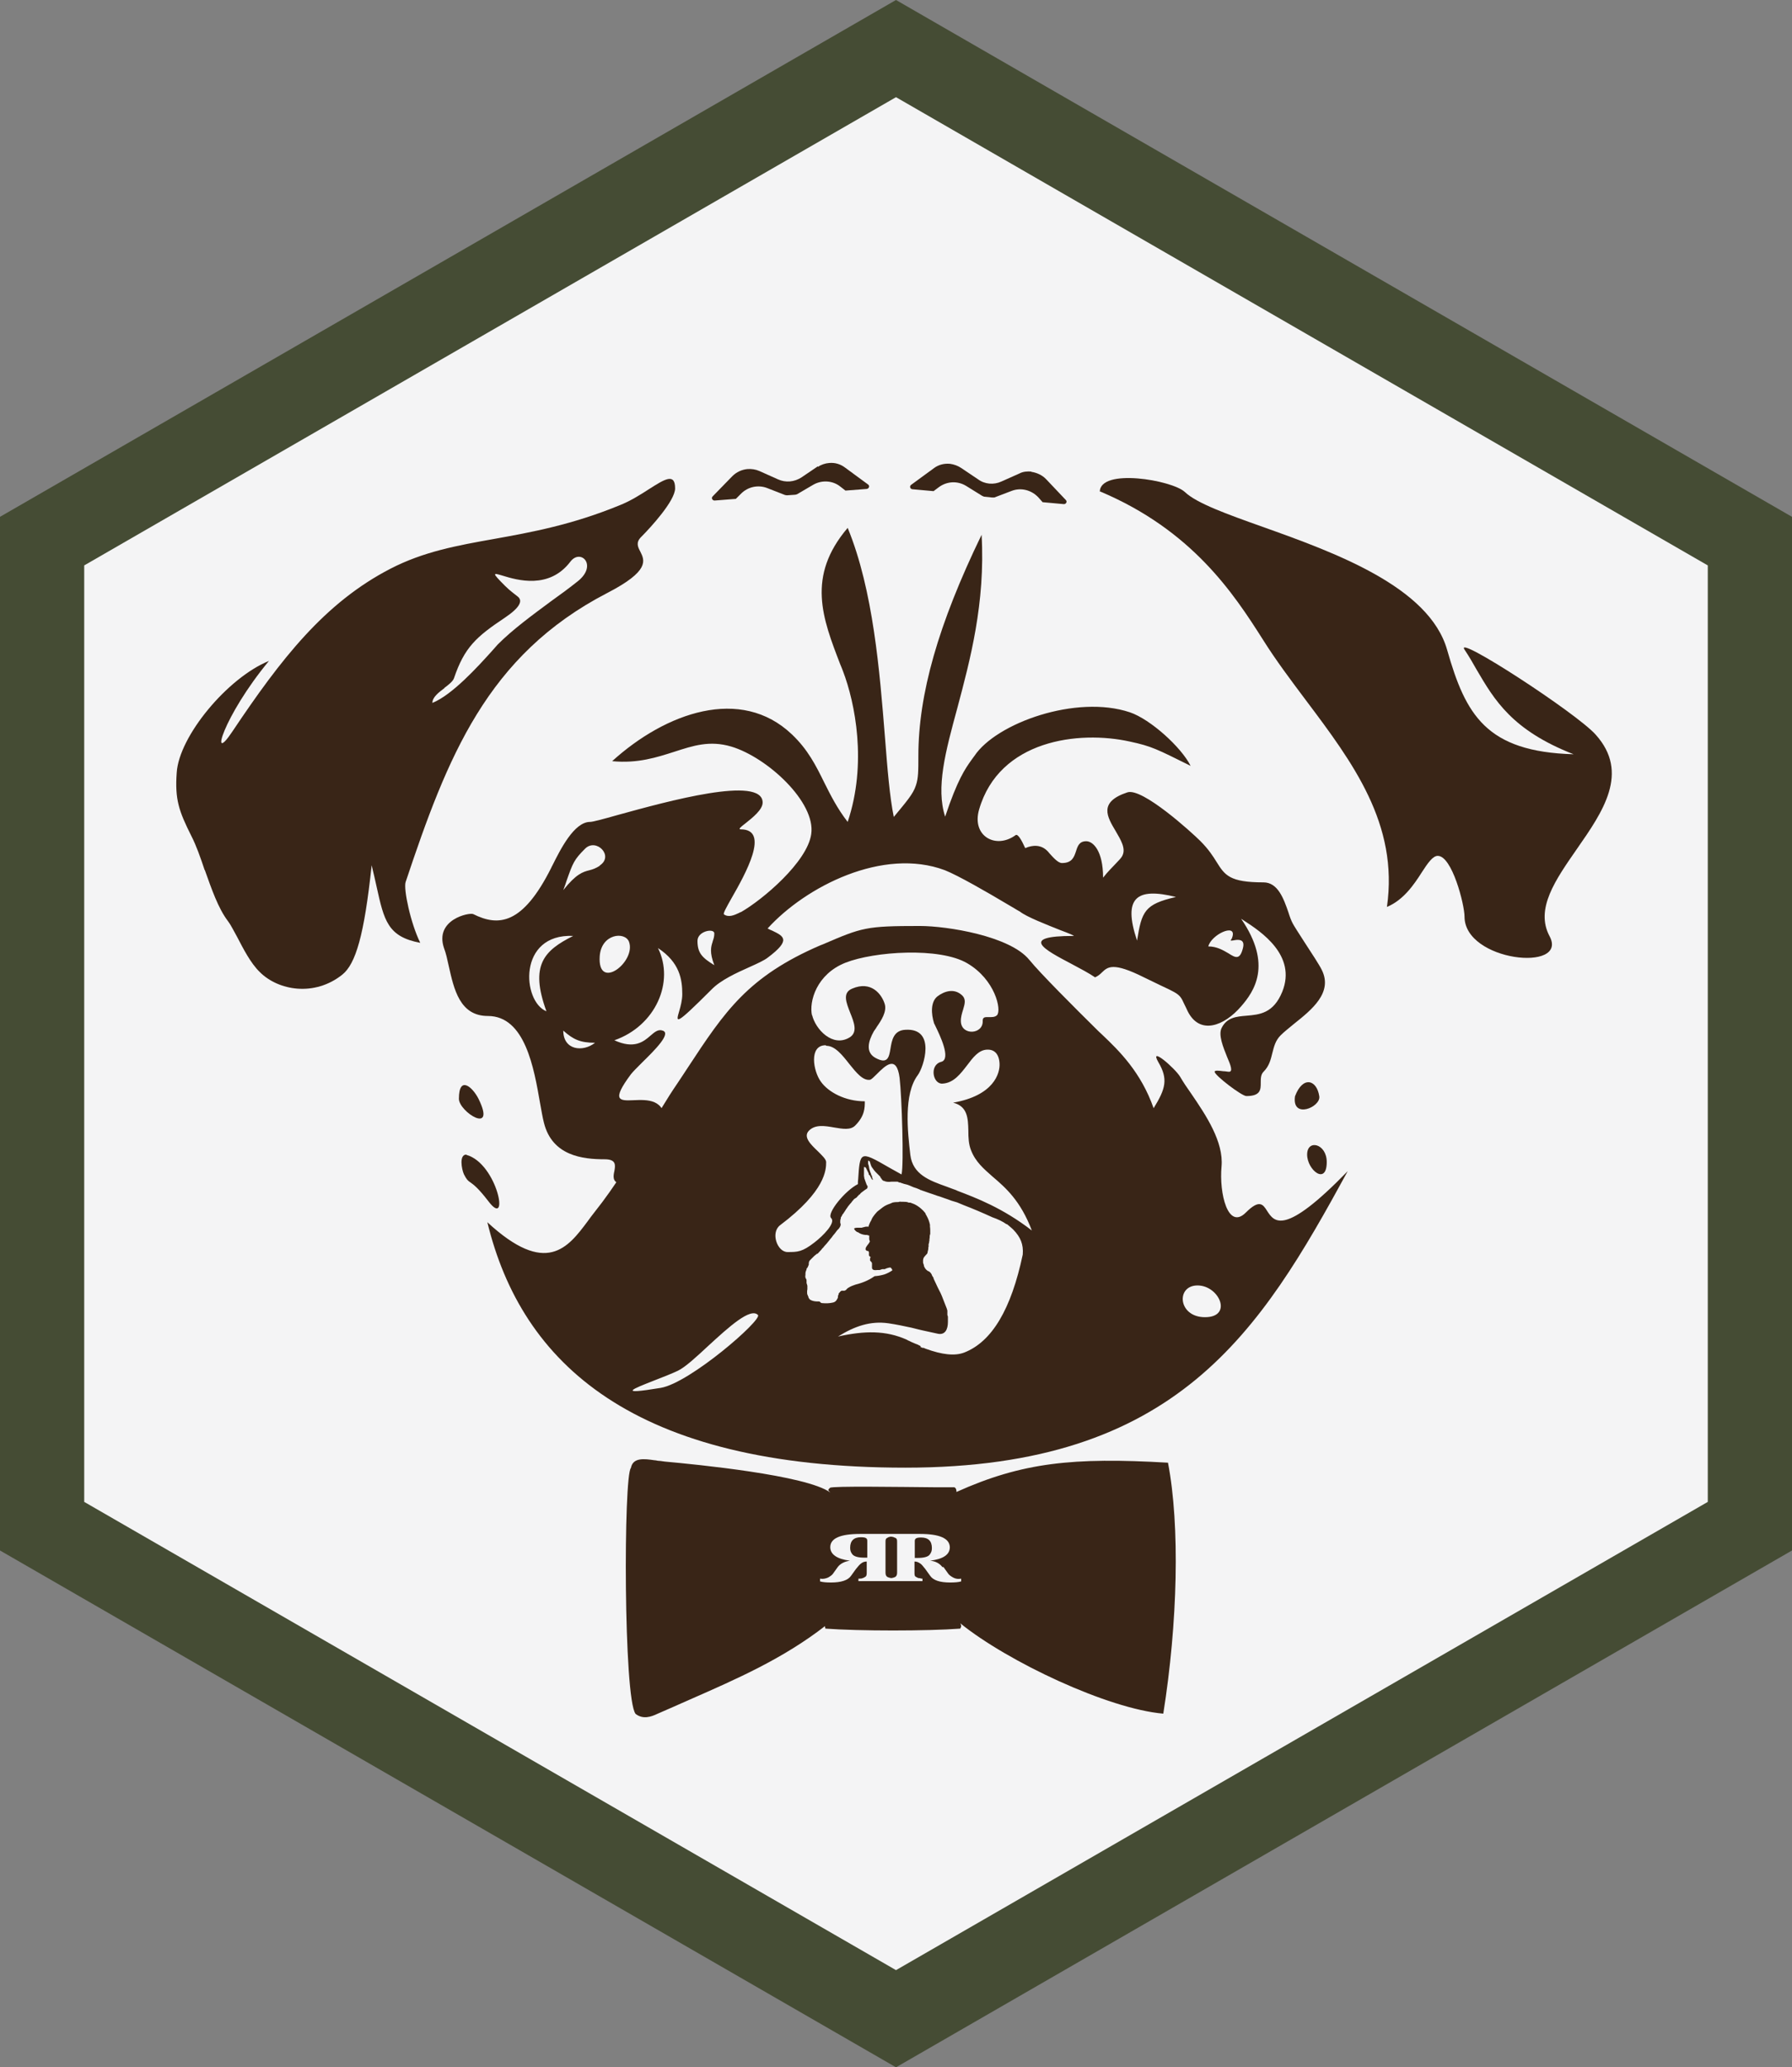 <?xml version="1.0" encoding="UTF-8"?><svg id="Layer_1" xmlns="http://www.w3.org/2000/svg" xmlns:xlink="http://www.w3.org/1999/xlink" viewBox="0 0 64.9 74.88"><rect x="0" y="0" width="64.9" height="74.88" fill="#808080" stroke="none"/><defs><style>.cls-1{clip-path:url(#clippath);}.cls-2{fill:none;}.cls-2,.cls-3,.cls-4,.cls-5,.cls-6{stroke-width:0px;}.cls-3{fill-rule:evenodd;}.cls-3,.cls-5{fill:#392517;}.cls-4{fill:#454c34;}.cls-6{fill:#f4f4f5;}</style><clipPath id="clippath"><rect class="cls-2" width="64.9" height="74.88"/></clipPath></defs><g class="cls-1"><path class="cls-6" d="M32.45.42l32.06,18.51v37.02l-32.06,18.51L.38,55.95V18.93L32.45.42Z"/><path class="cls-4" d="M32.45,0l32.45,18.72v37.44l-32.45,18.72L0,56.16V18.72L32.45,0ZM32.45,3.52L3.05,20.48v33.92l29.4,16.96,29.4-16.96V20.48L32.45,3.52Z"/><path class="cls-3" d="M37.29,34.78c.35.44,1.7,1.79,2.38,2.46.08.08.16.16.25.24.61.58,1.4,1.35,1.86,2.66.44-.71.53-1.06.17-1.67-.35-.61.61.23.79.53.11.19.25.4.4.61.54.79,1.18,1.75,1.1,2.64-.09.97.23,2.32.88,1.67.49-.49.62-.3.77-.06.26.4.61.94,2.92-1.44-3.17,5.81-6.16,10.74-16.02,10.74s-13.9-3.78-15.14-8.89c2.13,1.97,2.92.92,3.63-.03.08-.11.16-.22.24-.32.79-.99,1.38-1.99,1.96-2.97.34-.58.67-1.15,1.04-1.69.13-.2.27-.4.39-.59,1.34-2.04,2.18-3.3,4.8-4.43l.08-.03c1.44-.62,1.57-.67,3.53-.67.97,0,3.26.36,3.96,1.23h0ZM29.9,37.86c-.61,0-.45.94-.17,1.32.27.38.88.71,1.59.71,0,.24,0,.53-.35.88-.17.17-.45.12-.75.07-.34-.06-.69-.12-.92.11-.23.23.07.51.32.75.15.15.3.29.3.39,0,.27-.01,1.04-1.67,2.29-.35.27-.1.97.27.97s.53,0,.98-.35c.3-.23.78-.71.6-.88-.17-.17.51-1,.97-1.23,0-.07,0-.12.01-.18.03-.48.05-.74.17-.81.13-.08.4.07.97.4.13.07.27.15.43.24.09-.35.01-2.82-.07-3.5-.11-.85-.52-.44-.82-.14-.11.11-.2.2-.25.21-.26.04-.5-.26-.75-.57-.25-.32-.52-.66-.83-.66h0ZM29.41,36.76c.12.52.75,1.2,1.37.81.29-.19.15-.54.01-.89-.14-.36-.29-.72.07-.87.69-.3,1.07.2,1.18.55.09.28-.13.61-.29.84-.03.06-.07.1-.1.15-.21.37-.31.77.06.97.44.24.49-.03.54-.34.05-.3.11-.66.54-.68,1.13-.07.66,1.36.45,1.64-.52.69-.37,2.05-.27,2.9.09.7.69.92,1.31,1.14.08.03.16.06.24.09.05.02.1.03.15.06.68.26,1.64.62,2.7,1.44-.41-1.08-.95-1.55-1.42-1.95-.33-.29-.62-.54-.78-.95-.09-.22-.1-.47-.1-.72-.01-.45-.03-.88-.55-1.01,1.48-.26,1.7-1.07,1.68-1.42-.02-.35-.19-.52-.47-.5-.29.02-.49.28-.7.56-.24.31-.49.65-.9.67-.35.02-.48-.68-.04-.79.37-.1-.06-.98-.21-1.29-.03-.06-.04-.09-.05-.1-.11-.35-.13-.78.12-.98.25-.19.6-.3.88-.05.17.15.11.32.05.53-.04.13-.09.28-.08.44.03.51.82.46.79-.04,0-.14.1-.13.22-.13.1,0,.22.01.3-.07.17-.19-.07-1.29-1.08-1.88-1-.59-3.37-.43-4.41-.02-1.04.41-1.33,1.4-1.21,1.92v-.02ZM25.66,48.74c.73-.67,1.52-1.39,1.79-1.11.17.17-2.46,2.46-3.52,2.64-1.63.27-.99.03-.23-.27.31-.12.64-.25.85-.35.27-.13.68-.51,1.11-.91h0ZM43.64,47.71c-.98,0-1.06-1.15-.27-1.15s1.29,1.15.27,1.15ZM33.33,48.75s-.07-.03-.1-.05l-.08-.03c-.08-.03-.16-.07-.24-.11-.02,0-.04-.02-.06-.03-.77-.35-1.55-.33-2.5-.12.61-.38,1.18-.57,1.82-.48.28.04.56.1.84.16l.08.02.2.05s.09.02.13.03c.18.04.37.08.55.12.26.05.36-.16.36-.43v-.11s0,0,0-.02v-.06l-.02-.06v-.07s0,0,0,0h0s0-.04,0-.04v-.05s0,0,0,0h0s-.02-.07-.02-.07l-.18-.46c-.03-.07-.06-.14-.1-.21l-.05-.1c-.05-.11-.1-.21-.15-.32,0,0,0-.01,0-.02,0,0,0-.01-.01-.02l-.02-.03s-.03-.04-.03-.06h0c-.03-.07-.08-.12-.13-.14h-.01c-.08-.05-.12-.11-.15-.19v-.03s-.01-.02-.01-.02c0,0-.01-.04-.02-.06v-.1s.01-.08.04-.11h0s.04-.05.06-.07l.03-.03s.02-.03.03-.04h0s0-.04.01-.06l.02-.09s0-.03,0-.04,0-.03.01-.04v-.09s.02-.07.02-.07h0v-.03s.01-.02.01-.03v-.05s.01-.05.01-.07v-.03s0-.06.02-.09v-.12s0-.1-.01-.15h0s0-.03,0-.04v-.03l-.02-.08c-.03-.11-.08-.21-.14-.31v-.02c-.05-.06-.09-.11-.14-.15l-.02-.02c-.08-.07-.17-.13-.26-.17-.03-.01-.05-.02-.08-.03l-.05-.02s-.02,0-.03,0-.02,0-.03,0c-.06-.03-.13-.03-.19-.03h-.02s-.03,0-.04,0h-.02s-.05-.01-.07,0h0s-.03.01-.04.01h-.03s-.09,0-.13.01c-.03,0-.05.01-.07.02l-.07.03c-.09.03-.18.07-.26.13-.06.05-.12.09-.18.14-.04.03-.07.08-.11.12-.05.06-.09.12-.12.19,0,.02-.02.04-.03.06l-.03.06-.04.1v.03h-.08s-.06,0-.09.02h-.02s-.04.01-.06.02h-.18s-.07,0-.1.03c.02.05.05.08.09.11l.03.02h.02c.08.06.17.09.27.1h.06s.06.02.06.02h.02s0,.02,0,.03c0,0,0,.02,0,.03h0s0,.05,0,.06v.02h0s.01.04.02.06c0,0,0,.02,0,.03l-.02.03s-.01.02-.02.03c0,.01-.02.03-.03.04-.03.04-.06.08-.08.13,0,.02,0,.04,0,.06h0s.03.03.05.04h.03s.01,0,.01,0c0,0,.03.03.03.05v.07s0,.01,0,.01h0v.02s0,.03.03.05h0l.03.02s0,.03-.02.04v.09s.07.06.07.1v.16h0s0,.04.03.06c.03.03.1.03.16.02h.04s.02,0,.02,0h.03s.09-.03.09-.03h.05s.02,0,.02,0h.01s.03,0,.05-.02l.06-.02h0s.07-.02.09-.02c.02,0,.03,0,.04.02h0l.02.02h0s.02.03.03.06c-.08.06-.2.12-.29.15-.1.03-.2.05-.31.06-.01,0-.03,0-.03,0,0,0-.01,0-.02.01,0,0-.01,0-.02.01h0c-.2.14-.43.23-.67.29-.09.03-.17.06-.25.11-.03.02-.05.03-.07.06-.03.04-.08.06-.13.05h-.04s-.03,0-.05.03h-.01s-.01.03-.02.03c-.02.02-.03.03-.04.05v.02s0,.02,0,.02l-.02.02h0s0,0,0,0c0,.05,0,.09-.03.13-.03.07-.09.12-.16.13h0c-.13.03-.25.03-.38.02-.03,0-.05-.01-.07-.03-.02-.03-.04-.03-.06-.03h-.03c-.09,0-.19-.01-.27-.06-.03-.01-.03-.03-.05-.05l-.02-.03s0,0,0-.02c-.01-.02-.02-.04-.03-.07-.02-.03-.02-.07-.02-.11,0-.03,0-.07.01-.1v-.07s0-.01,0-.02v-.04s-.02-.06-.03-.1v-.05s0-.02,0-.03c0-.03,0-.05-.02-.07-.03-.05-.03-.09-.02-.14v-.05h0c0-.06.02-.1.04-.15v-.03s.03-.03.03-.03c0,0,0-.01.01-.02,0,0,0-.01.01-.02.01-.03.02-.05.03-.07h0v-.05h0s.01-.06.01-.06h0s.01-.02.01-.02l.02-.03.07-.07.02-.02h0l.02-.02.02-.02.03-.03s.06-.05.1-.08h.02s.14-.15.14-.15l.02-.03.05-.05.03-.04.09-.1.09-.11.03-.04.06-.07.05-.07.06-.07.06-.08.03-.04.03-.03.03-.03.02-.03.02-.03h0c.03-.06.03-.1.02-.12h0s-.01-.03-.01-.03h0v-.02h0v-.03s0-.08.02-.1h0s0-.02,0-.02v-.02s.03-.05.03-.05l.02-.03v-.02s.03-.03.03-.03l.02-.03.02-.03.02-.03.02-.03.03-.05.03-.04.04-.06.04-.05.05-.06.02-.02.06-.08s.02-.02.03-.03h0s.02-.03.02-.03l.05-.03.03-.02h.01s.01-.02.02-.03c0,0,.01-.01.02-.02h0s.01-.02.01-.02h.02s0-.01,0-.01l.02-.03h.02s.03-.04.03-.04l.03-.03.04-.03.04-.03.04-.03.03-.02.03-.02.03-.02h0s.02-.03.02-.05v-.04s-.03-.04-.03-.04l-.03-.08-.06-.17v-.04s-.01-.02-.01-.02v-.02s0,0,0,0v-.07s0-.05,0-.05v-.09s0-.03,0-.03v-.08s.06,0,.07.03c.03.07.07.13.1.2v.03s.01.02.01.02l.03.02.05.1s.03.06.06.07v-.02s-.03-.09-.03-.09v-.04s-.03-.03-.03-.03v-.03c-.04-.09-.07-.18-.08-.27,0-.03-.02-.07-.03-.11v-.03s0-.02,0-.02h0v-.02h0s0-.04,0-.04c.03,0,.05.02.06.03l.04.13c.02.06.05.1.09.15l.02.03.06.07.06.06.07.07.03.03.02.03v.02s.03.02.03.02v.02s.02.01.02.01v.02s.03.02.03.02h0s0,0,0,0h0l.02.02h.02c.06.03.15.05.28.03h.13s.03,0,.03,0h.05s.03.01.03.01l.03.02h.04s.02.01.02.01l.06.02.06.02.12.03.08.03.07.03.07.03.06.02.06.02.12.05.03.02h.03s.01.01.01.01l.09.03.17.06.15.05.14.05.1.03.14.05.2.07.08.03.1.03.1.03.12.05.12.05c.34.13.69.28,1.04.44.2.07.37.15.51.25h.02c.08.07.16.13.23.2.26.27.37.53.34.9-.42,1.99-1.12,3.16-2.12,3.55-.34.13-.8.08-1.4-.14l-.07-.03s-.01,0-.02,0c0,0-.01,0-.02,0l-.07-.03v-.03Z"/><path class="cls-5" d="M29.62,16.91c.12-.08.27-.13.41-.14.21-.02.41.04.58.17l.83.61c.07.05.03.15-.05.16l-.77.06-.18-.14c-.28-.23-.68-.25-.99-.07l-.58.34s-.05.02-.07.02l-.29.02s-.05,0-.08-.01l-.64-.25c-.33-.13-.71-.05-.96.21l-.18.18-.77.06c-.08,0-.13-.09-.07-.15l.71-.73c.15-.15.34-.24.55-.26.15-.01.29.01.43.07l.67.3c.28.13.6.1.86-.07l.59-.4h0Z"/><path class="cls-5" d="M37.35,17.08c-.15-.01-.3,0-.43.07l-.65.29c-.28.13-.61.1-.85-.08l-.61-.41c-.12-.08-.26-.13-.4-.15-.21-.02-.42.03-.59.16l-.82.6c-.07.05-.04.15.04.16l.77.07.2-.15c.29-.21.67-.23.98-.04l.58.36s.05.02.07.03l.29.03s.05,0,.08,0l.63-.24c.34-.13.72-.03.97.24l.15.17.77.07c.08,0,.13-.09.07-.15l-.71-.75c-.14-.15-.34-.24-.54-.27Z"/><path class="cls-5" d="M39.84,17.8c3.34,1.41,4.84,3.7,5.9,5.37.47.75,1.02,1.48,1.56,2.2,1.69,2.25,3.36,4.48,2.93,7.48.6-.25.98-.81,1.26-1.25.22-.34.4-.6.58-.6.52,0,.97,1.77.97,2.2,0,1.63,3.78,2.02,3.08.71-.53-.99.22-2.05.99-3.16.94-1.35,1.92-2.76.68-4.14-.69-.78-5.14-3.67-4.75-3.08.16.24.3.48.44.73.64,1.09,1.28,2.19,3.51,3.06-3.17-.09-3.91-1.43-4.58-3.78-.65-2.29-4.08-3.53-6.69-4.46-1.29-.46-2.38-.85-2.81-1.26-.46-.43-3.08-.88-3.08,0h0Z"/><path class="cls-3" d="M36.94,33.02c-.13-.07-.28-.17-.46-.27-.72-.43-1.78-1.04-2.26-1.23-2.24-.84-5.04.59-6.42,2.11.06.03.11.06.17.08.41.2.7.33-.17.98-.13.1-.37.21-.66.34-.47.21-1.04.47-1.37.81-1.33,1.33-1.3,1.22-1.17.78.05-.17.11-.4.11-.61,0-.53-.09-1.15-.88-1.67.61,1.23-.09,2.82-1.58,3.34.72.33,1.06.05,1.31-.17.15-.13.28-.24.44-.18.32.1-.28.7-.74,1.15-.18.18-.34.34-.41.43-.73.98-.4.96.1.94.49-.02,1.14-.05,1.14.82,0,.71-1.15,2.38-1.67,2.2-.24-.08-.21-.27-.17-.45.04-.22.07-.43-.35-.43-.79,0-1.9-.12-2.2-1.32-.05-.19-.09-.44-.14-.71-.22-1.26-.54-3.16-1.89-3.16-1.02,0-1.23-.97-1.42-1.82-.05-.23-.1-.46-.17-.64-.35-1.04.93-1.3,1.06-1.23.92.46,1.79.38,2.82-1.67.01-.03.03-.06.05-.1.28-.56.78-1.57,1.36-1.57.1,0,.47-.1,1-.25,1.78-.49,5.25-1.45,5.25-.45,0,.26-.37.55-.62.75-.17.13-.28.22-.17.22,1.07,0,.17,1.61-.34,2.5-.18.32-.31.55-.27.58.17.12.37.03.56-.06,0,0,.02-.01.03-.02h.02c.79-.45,2.41-1.82,2.55-2.83.17-1.15-1.59-2.78-2.9-3.17-.78-.23-1.38-.03-2.06.19-.63.2-1.32.43-2.25.34,1.94-1.76,4.66-2.73,6.51-.97.58.55.87,1.13,1.17,1.74.23.46.47.94.85,1.43.71-2.11.27-4.31-.17-5.46-.03-.09-.07-.17-.1-.25-.64-1.66-1.23-3.18.27-4.94.93,2.26,1.16,5.22,1.35,7.58.09,1.15.17,2.16.32,2.89.47-.57.7-.83.8-1.14.09-.26.09-.54.09-1.07,0-2.22.71-4.75,2.29-8.01.14,2.48-.42,4.55-.88,6.28-.43,1.58-.78,2.88-.44,3.93.45-1.35.73-1.74.95-2.05.04-.05.07-.1.11-.15.79-1.19,3.69-2.23,5.63-1.58.74.25,1.86,1.26,2.2,1.94-1.23-.61-1.41-.71-2.2-.88-1.85-.41-4.73-.06-5.46,2.46-.28.97.61,1.45,1.32.93.08-.06.21.16.35.47.27-.12.57-.13.8.1.02.02.04.04.07.08.12.13.31.36.46.36.37,0,.44-.22.51-.43.06-.19.12-.36.37-.36s.61.35.61,1.32c.17-.22.33-.37.45-.5s.21-.21.25-.3c.13-.26-.06-.57-.24-.88-.31-.52-.64-1.06.42-1.41.54-.18,2.34,1.46,2.64,1.76.3.3.46.55.59.76.3.48.47.74,1.7.74.52,0,.73.59.9,1.08.05.16.1.3.16.41.04.08.22.36.42.67.26.4.55.84.63,1.01.41.82-.36,1.44-1,1.95-.18.15-.36.29-.49.42-.19.19-.24.41-.3.64-.06.24-.11.47-.32.68-.1.1-.1.25-.1.4,0,.24,0,.48-.52.48-.17,0-1.15-.75-1.15-.88,0-.06.16-.04.31-.02.08,0,.16.02.21.02.15,0,.06-.24-.07-.54-.14-.35-.32-.79-.2-1.04.19-.39.54-.42.9-.45.47-.04.98-.08,1.3-.87.53-1.32-.78-2.18-1.38-2.57-.04-.03-.08-.05-.11-.07,1.15,1.67.46,2.64,0,3.17-.61.71-1.5,1.06-1.94.17-.04-.09-.08-.17-.11-.23-.06-.13-.1-.22-.16-.29-.1-.12-.26-.2-.69-.4-.17-.08-.37-.18-.62-.3-1.12-.56-1.31-.38-1.52-.18-.07.07-.14.13-.25.18-.22-.15-.54-.32-.86-.49-.97-.51-1.91-1.01.08-1.01.06,0-.16-.09-.48-.21-.5-.2-1.22-.48-1.46-.67h0ZM41.18,34.07c.17-1.06.27-1.32,1.41-1.58-1.41-.35-1.94,0-1.41,1.58ZM44.73,34.05c.21-.03.36.02.28.31-.11.42-.27.33-.52.17-.19-.11-.42-.25-.73-.25.11-.43,1-.84.88-.37-.02.09-.06.13-.07.15h0s0,.01.03.01c.03,0,.07-.01.14-.02h-.01ZM21.72,31.35c.53-.35-.13-1.01-.53-.61-.4.4-.44.51-.67,1.16-.03.1-.07.21-.12.34.47-.59.71-.66.95-.72.12-.03.23-.07.37-.16h0ZM19.79,36.63c-.61-1.67-.09-2.2.97-2.73-2.02-.09-1.85,2.38-.97,2.73ZM22.78,34.11c.27.73-1.15,1.82-1.06.52.06-.81.91-.9,1.06-.52ZM21.55,37.77c-.44.35-1.15.27-1.15-.44.36.32.61.44,1.15.44ZM25.81,34.1c.03-.09.06-.17.06-.29,0-.2-.61-.09-.61.27,0,.44.17.61.61.88-.18-.47-.12-.67-.06-.85h0Z"/><path class="cls-3" d="M7.42,31.52c.24.67.48,1.38.84,1.85.1.13.2.34.33.57.22.42.48.94.82,1.27.67.67,1.98.9,2.99.09.48-.39.79-1.41,1.06-3.96.07.29.13.55.18.78.27,1.22.4,1.81,1.58,2.03-.35-.71-.61-1.94-.53-2.2,1.51-4.52,2.94-8.21,7.3-10.47,1.55-.8,1.36-1.18,1.2-1.5-.09-.17-.17-.33.03-.53.34-.34,1.23-1.31,1.23-1.76,0-.57-.37-.34-.95.03-.31.2-.67.43-1.08.59-1.71.7-3.18.97-4.52,1.21-1.35.24-2.56.46-3.76,1.08-2.38,1.23-3.96,3.26-5.72,5.89-.85,1.28-.35-.53,1.32-2.55-1.5.61-3.26,2.73-3.34,4.05-.07.97.08,1.39.53,2.29.18.35.33.78.48,1.23h0ZM16.1,24.92c-.21.16-.44.33-.44.54.72-.29,1.65-1.32,2.13-1.85.11-.12.19-.21.24-.27.55-.55,1.25-1.06,1.91-1.55.35-.25.69-.5.99-.74.72-.58.1-1.19-.27-.71-.77,1.02-1.94.67-2.46.51-.34-.1-.41-.13.09.37.18.18.34.29.45.38.22.16.07.42-.45.77-1.05.7-1.47,1.08-1.85,2.2-.04.11-.19.23-.35.35h0Z"/><path class="cls-5" d="M17.33,39.8c-.21-.42-.71-.87-.71,0,0,.47,1.37,1.34.71,0Z"/><path class="cls-5" d="M16.89,41.82c-.27,0-.17.53-.09.71.1.2.15.24.24.3.11.08.27.19.64.67.8,1.07.34-1.36-.79-1.67h0Z"/><path class="cls-5" d="M47.78,39.71c-.09-.61-.6-.75-.88,0-.12.84.94.39.88,0Z"/><path class="cls-5" d="M47.34,41.82c0,.56.71,1.13.71.27,0-.67-.71-.84-.71-.27Z"/><path class="cls-5" d="M32.27,55.66s-.05,0-.06.01c-.02,0-.04.01-.07.03-.07.03-.07.08-.07.16v1.1c0,.08.02.13.07.16.02.01.07.03.14.04.07-.01.12-.03.14-.04.05-.03.07-.08.07-.16v-1.1c0-.08,0-.13-.07-.16-.03-.01-.06-.02-.07-.03,0,0-.03,0-.06-.01h0Z"/><path class="cls-5" d="M33.36,55.69c-.18,0-.23.04-.23.13v.61h.1c.23,0,.38-.04.44-.12.06-.08.08-.14.08-.24,0-.25-.13-.38-.39-.38Z"/><path class="cls-5" d="M31.41,55.81c0-.09-.05-.13-.23-.13-.26,0-.39.13-.39.38,0,.1.02.16.08.24.07.08.21.12.44.12h.1v-.61Z"/><path class="cls-3" d="M34.78,58.99c-1.2.09-3.66.09-4.89,0,0,0,0,0,0-.02,0-.02-.03-.06,0-.08-1.53,1.19-3.2,1.92-4.93,2.68-.38.17-.77.34-1.16.51-.21.1-.51.21-.78,0-.44-.54-.44-8.65-.17-8.91.07-.39.5-.33.84-.28.04,0,.09.01.13.02.04,0,.13.01.26.03,1.1.1,5.13.49,5.99,1.12-.04-.04-.07-.07-.07-.09s.02-.04.06-.08c.07-.07,2.51-.03,3.78-.02.35,0,.61,0,.71,0,0,0,.09,0,.09.17,2.38-1.07,4.22-1.26,7.66-1.06.44,2.29.35,5.82-.17,9.09-2-.17-5.63-1.88-7.35-3.27.02.04.03.07.03.09s0,.04-.03.09h0ZM34.17,56.76l.15.21c.04.07.11.12.2.17.09.05.19.06.29.04v.1c-.1.03-.23.04-.4.04-.37,0-.61-.08-.72-.24l-.18-.25c-.08-.1-.14-.18-.2-.21-.06-.04-.12-.06-.19-.06v.41c0,.08,0,.13.08.16.03.02.06.03.07.03.01,0,.05,0,.1.02h.02s.02,0,.02,0h0v.09h-2.32v-.09h.05c.05,0,.09-.01.1-.02.02,0,.04-.01.07-.03.07-.03.08-.08.08-.16v-.41c-.07,0-.14.02-.19.06-.06.04-.12.11-.2.21l-.18.25c-.11.16-.36.24-.72.24-.17,0-.3-.01-.4-.04v-.1c.1.02.2,0,.29-.04.09-.05.16-.1.2-.17l.15-.21c.1-.13.25-.2.44-.23-.47-.06-.71-.23-.71-.49,0-.32.36-.48,1.09-.48h2.15c.72,0,1.08.16,1.09.48,0,.27-.24.43-.71.49.2.02.34.1.44.23h0Z"/></g></svg>